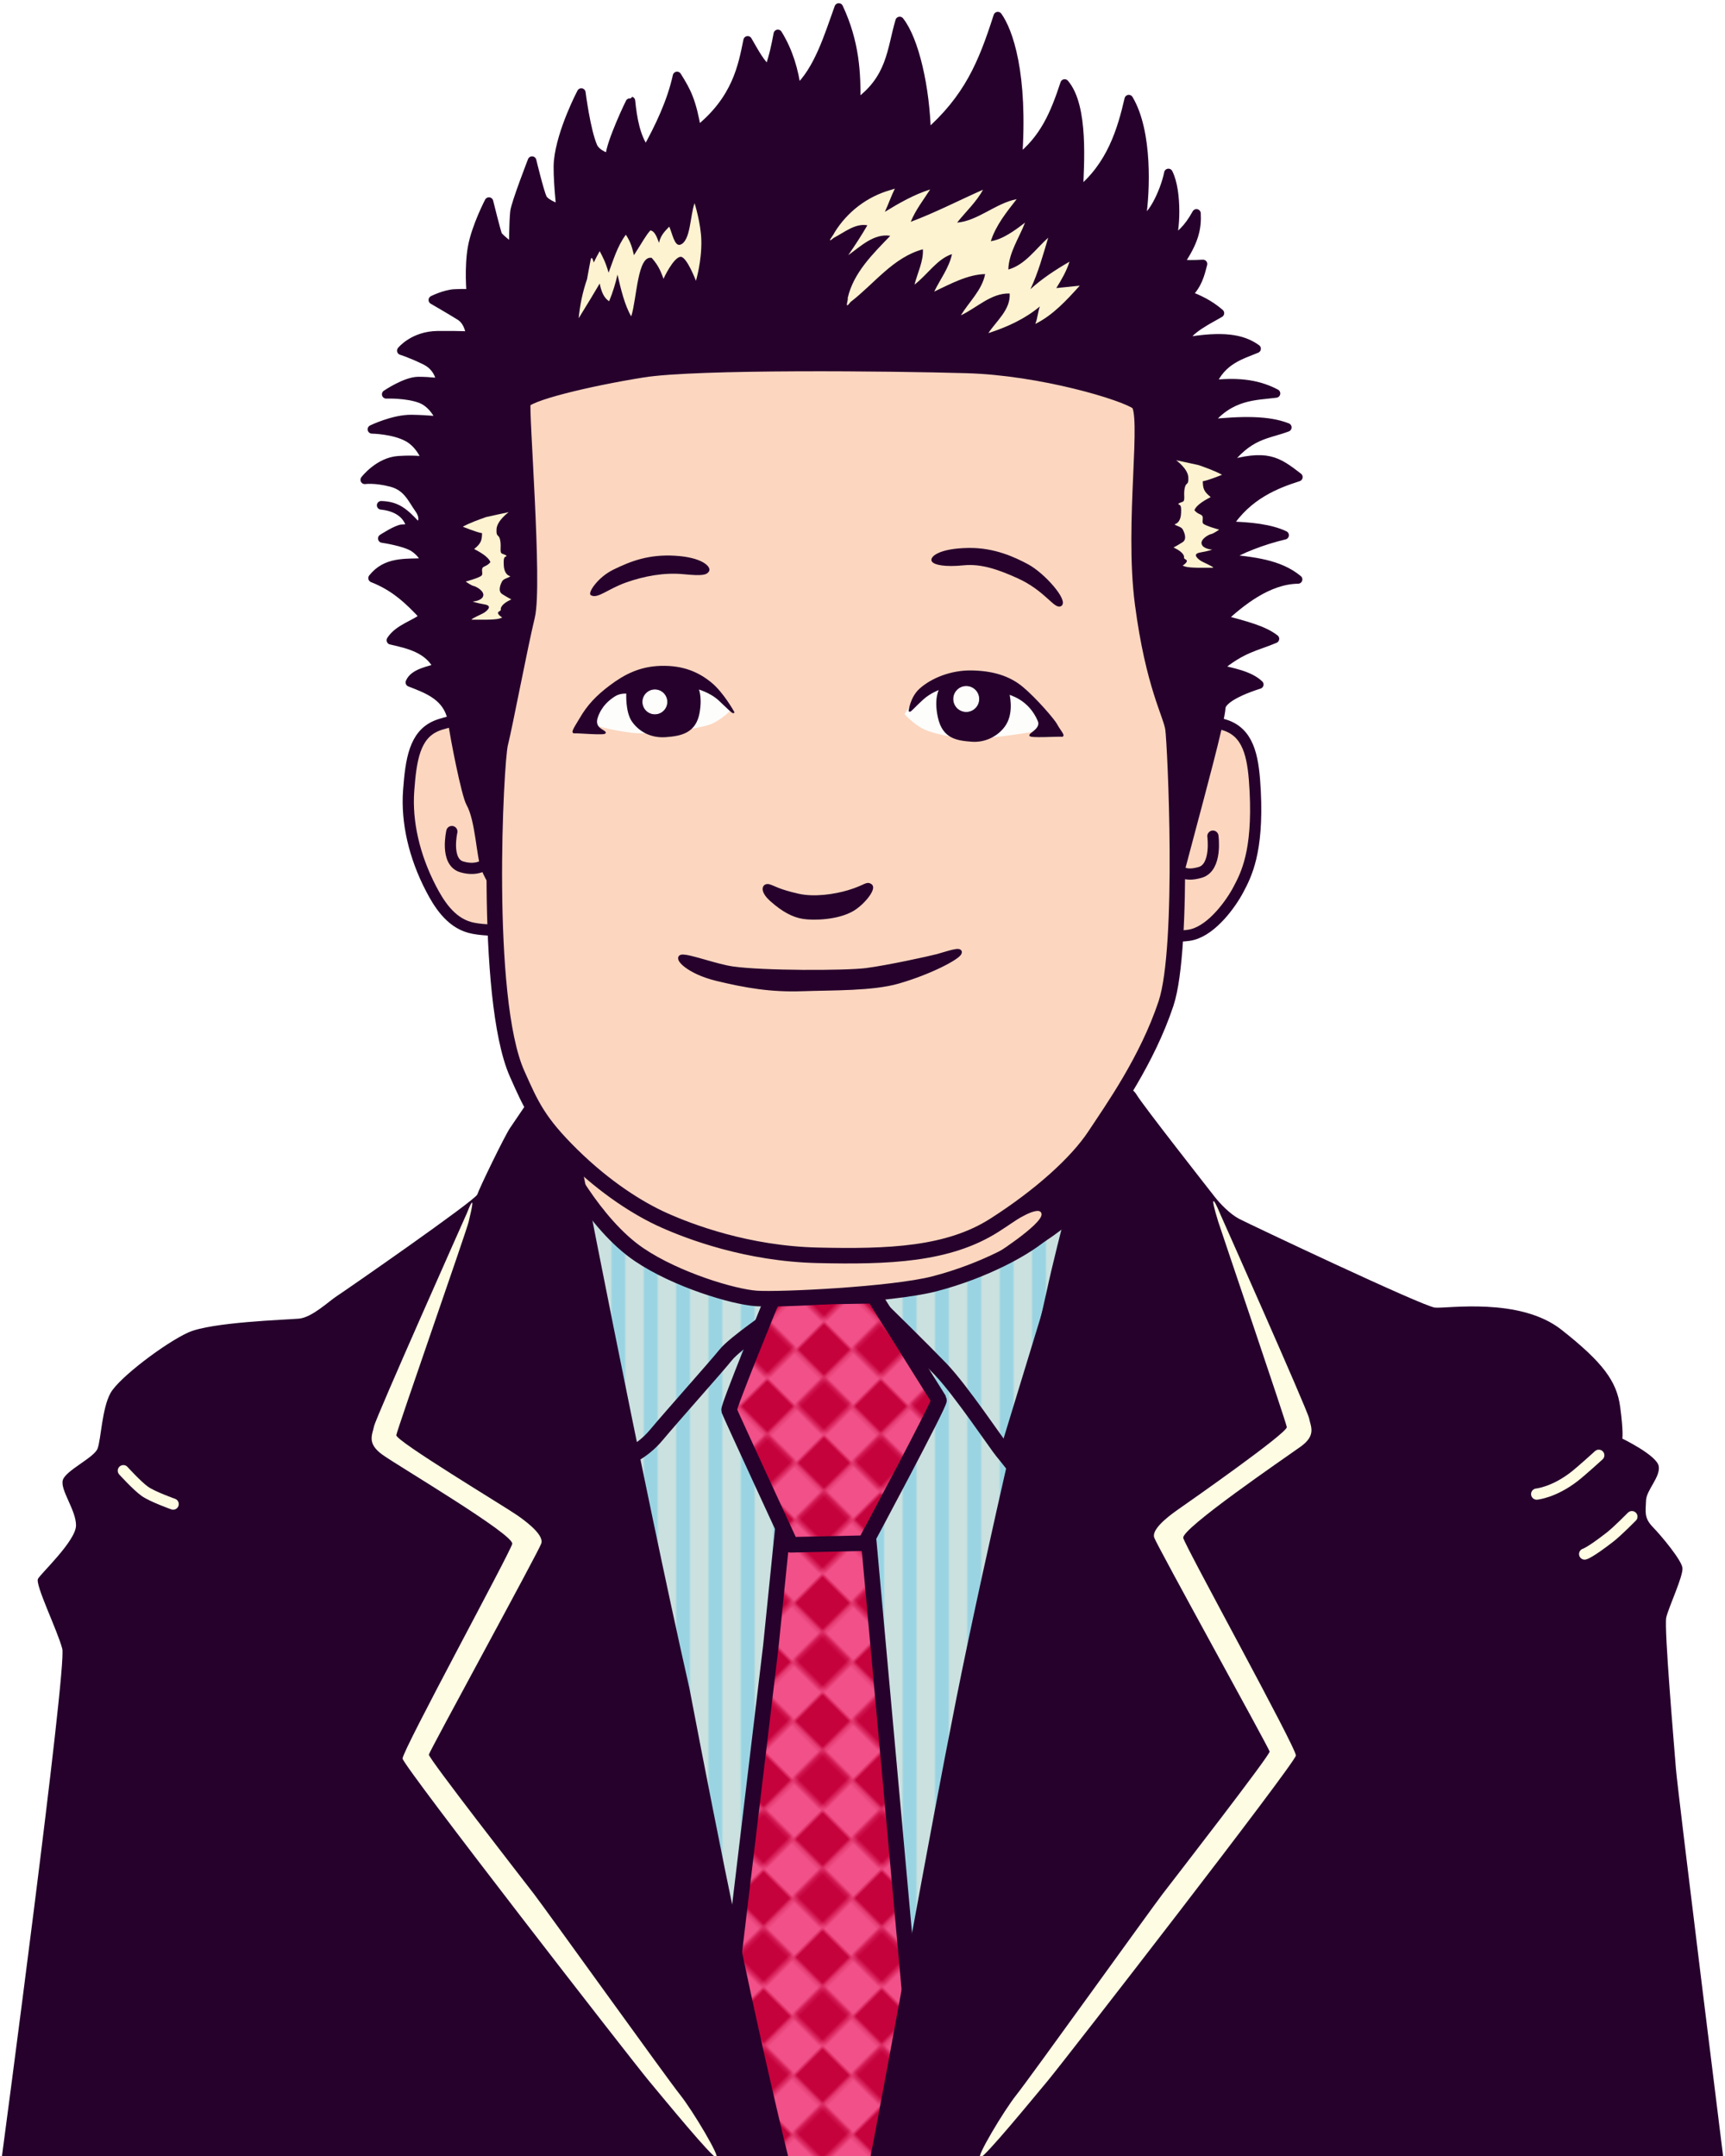 <?xml version="1.0" encoding="UTF-8" standalone="no"?>
<!-- Created with Inkscape (http://www.inkscape.org/) -->

<svg
   xmlns:dc="http://purl.org/dc/elements/1.1/"
   xmlns:cc="http://creativecommons.org/ns#"
   xmlns:rdf="http://www.w3.org/1999/02/22-rdf-syntax-ns#"
   xmlns:svg="http://www.w3.org/2000/svg"
   xmlns="http://www.w3.org/2000/svg"
   xmlns:xlink="http://www.w3.org/1999/xlink"
   xmlns:sodipodi="http://sodipodi.sourceforge.net/DTD/sodipodi-0.dtd"
   xmlns:inkscape="http://www.inkscape.org/namespaces/inkscape"
   id="svg2816"
   version="1.1"
   inkscape:version="0.48.4 r9939"
   width="200"
   height="250"
   sodipodi:docname="photo.svg"
   inkscape:export-filename="D:\photo.png"
   inkscape:export-xdpi="1800"
   inkscape:export-ydpi="1800">
  <defs
     id="defs2820">
    <pattern
       inkscape:collect="always"
       xlink:href="#pattern4494"
       id="pattern3037"
       patternTransform="translate(-86.069,65.201)" />
    <pattern
       inkscape:collect="always"
       xlink:href="#pattern4494"
       id="pattern2867"
       patternTransform="matrix(0.326,0.326,-0.326,0.326,95.375,182.594)" />
    <pattern
       inkscape:collect="always"
       xlink:href="#pattern4494"
       id="pattern2865"
       patternTransform="matrix(0.313,0.313,-0.313,0.313,95.537,153.339)" />
    <pattern
       inkscape:collect="always"
       xlink:href="#pattern3746"
       id="pattern4472"
       patternTransform="matrix(0.268,0,0,1.08,74.635,140.006)" />
    <inkscape:perspective
       sodipodi:type="inkscape:persp3d"
       inkscape:vp_x="0 : 0.5 : 1"
       inkscape:vp_y="0 : 1000 : 0"
       inkscape:vp_z="1 : 0.5 : 1"
       inkscape:persp3d-origin="0.5 : 0.33333333 : 1"
       id="perspective2824" />
    <inkscape:perspective
       id="perspective3721"
       inkscape:persp3d-origin="0.5 : 0.33333333 : 1"
       inkscape:vp_z="1 : 0.5 : 1"
       inkscape:vp_y="0 : 1000 : 0"
       inkscape:vp_x="0 : 0.5 : 1"
       sodipodi:type="inkscape:persp3d" />
    <pattern
       patternUnits="userSpaceOnUse"
       width="13.5"
       height="108"
       patternTransform="translate(-88,119.5)"
       id="pattern3746">
      <rect
         y="0"
         x="0"
         height="108"
         width="6"
         id="rect3742"
         style="fill:#9ad4e2;fill-opacity:1;fill-rule:evenodd;stroke:none" />
      <rect
         style="fill:none;stroke:none"
         id="rect3744"
         width="6"
         height="108"
         x="7.5"
         y="0" />
    </pattern>
    <pattern
       patternUnits="userSpaceOnUse"
       width="20.506"
       height="20.506"
       patternTransform="translate(-99.525,54.308)"
       id="pattern4494">
      <rect
         y="0"
         x="0"
         height="10.253"
         width="10.253"
         id="rect4490"
         style="fill:#c5023c;fill-opacity:1;fill-rule:evenodd;stroke:none" />
      <rect
         style="fill:#c5023c;fill-opacity:1;fill-rule:evenodd;stroke:none"
         id="rect4492"
         width="10.253"
         height="10.253"
         x="10.253"
         y="10.253" />
    </pattern>
  </defs>
  <sodipodi:namedview
     pagecolor="#ffffff"
     bordercolor="#666666"
     borderopacity="1"
     objecttolerance="10"
     gridtolerance="10"
     guidetolerance="10"
     inkscape:pageopacity="0"
     inkscape:pageshadow="2"
     inkscape:window-width="1098"
     inkscape:window-height="724"
     id="namedview2818"
     showgrid="false"
     inkscape:zoom="3.1212134"
     inkscape:cx="138.52282"
     inkscape:cy="35.752048"
     inkscape:window-x="-2"
     inkscape:window-y="-2"
     inkscape:window-maximized="0"
     inkscape:current-layer="layer1"
     inkscape:object-paths="true"
     inkscape:snap-intersection-paths="true"
     inkscape:object-nodes="true"
     inkscape:snap-smooth-nodes="true"
     inkscape:snap-global="false" />
  <g
     inkscape:groupmode="layer"
     id="layer1"
     inkscape:label="レイヤー"
     style="display:inline">
    <path
       id="path4474"
       d="m 71.771,252.475 56.215,0.354 0.707,-115.612 -41.366,-11.667 -25.456,14.142 9.899,112.784 z"
       style="fill:#cae1e0;fill-opacity:1;fill-rule:evenodd;stroke:none" />
    <path
       style="fill:url(#pattern4472);fill-opacity:1;fill-rule:evenodd;stroke:none"
       d="m 71.771,252.475 56.215,0.354 0.707,-115.612 -41.366,-11.667 -25.456,14.142 9.899,112.784 z"
       id="path3740" />
    <g
       id="g2865">
      <path
         id="path4486"
         d="m 91,174.875 -1.625,16 -4.75,39.75 3.375,24.875 19.5,-2 -7.25,-80"
         style="fill:#f15088;fill-opacity:1;stroke:none;display:inline" />
      <path
         style="fill:url(#pattern2867);fill-opacity:1;stroke:none;display:inline"
         d="m 91,174.875 -1.625,16 -4.75,39.75 3.375,24.875 19.5,-2 -7.25,-80"
         id="path4504" />
      <path
         style="fill:none;stroke:#26012c;stroke-width:1.8;stroke-linecap:round;stroke-linejoin:round;stroke-miterlimit:4;stroke-opacity:1;stroke-dasharray:none;display:inline"
         d="m 91,174.875 -1.625,16 -4.75,39.75 3.375,24.875 19.5,-2 -7.25,-80"
         id="path4500" />
    </g>
    <path
       style="fill:none;stroke:#26012c;stroke-width:1.9;stroke-miterlimit:4;stroke-opacity:1;stroke-dasharray:none"
       d="m 72.302,169.125 c 0,0 2.033,-0.619 3.801,-2.74 1.768,-2.121 6.983,-7.955 8.043,-9.281 1.061,-1.326 5.745,-4.508 5.745,-4.508 l 12.64,-0.354 c 0,0 4.243,4.154 6.541,6.541 2.298,2.386 6.629,8.839 7.159,9.458 0.53,0.619 2.298,2.917 2.298,2.917"
       id="path4482" />
    <g
       id="g2870">
      <path
         id="path4484"
         d="m 89.625,150.438 c 0,0 -5.219,12.719 -5.094,13.094 0.125,0.375 7.156,15.594 7.156,15.594 l 8.625,-0.188 c 0,0 8.75,-16.312 8.562,-16.625 C 108.688,162 101.312,150.25 101.312,150.25 l -11.688,0.188 z"
         style="fill:#f15088;fill-opacity:1;stroke:none;display:inline" />
      <path
         style="fill:url(#pattern2865);fill-opacity:1;stroke:none;display:inline"
         d="m 89.625,150.438 c 0,0 -5.219,12.719 -5.094,13.094 0.125,0.375 7.156,15.594 7.156,15.594 l 8.625,-0.188 c 0,0 8.75,-16.312 8.562,-16.625 C 108.688,162 101.312,150.25 101.312,150.25 l -11.688,0.188 z"
         id="path4506" />
      <path
         style="fill:none;stroke:#26012c;stroke-width:1.8;stroke-linecap:round;stroke-linejoin:round;stroke-miterlimit:4;stroke-opacity:1;stroke-dasharray:none;display:inline"
         d="m 89.625,150.438 c 0,0 -5.219,12.719 -5.094,13.094 0.125,0.375 7.156,15.594 7.156,15.594 l 8.625,-0.188 c 0,0 8.75,-16.312 8.562,-16.625 C 108.688,162 101.312,150.25 101.312,150.25 l -11.688,0.188 z"
         id="path4502" />
    </g>
    <path
       style="fill:#fcd6bf;fill-opacity:1;stroke:#26012c;stroke-width:1.8;stroke-linecap:round;stroke-linejoin:round;stroke-miterlimit:4;stroke-opacity:1;stroke-dasharray:none"
       d="m 64.875,134 c 0,0 3.875,7.875 9.25,11.5 4.29,2.894 10.875,4.875 13.562,5.062 2.688,0.188 15.78,-0.437 20.625,-1.688 5.812,-1.5 10.812,-4.25 12.75,-6.062 C 123,141 127.25,131.125 127.25,131.125 L 64.875,134 z"
       id="path3615"
       sodipodi:nodetypes="csssscc" />
    <path
       style="fill:#26012c;fill-opacity:1;fill-rule:evenodd;stroke:none"
       d="m 129.438,125.906 -2,0.031 c -1.597,5.929 -4.879,18.166 -6.062,23.688 -1.001,4.669 -6.905,29.335 -10.48,47.254 -3.603,18.191 -6.805,36.752 -10.302,54.965 l 99.625,1.719 c 0,0 -5.708,-45.855 -5.906,-48.438 -0.199,-2.582 -1.39,-16.371 -1.125,-17.562 0.265,-1.192 2.015,-4.868 1.875,-5.781 -0.14,-0.913 -2.378,-3.626 -3.438,-4.719 -1.059,-1.092 -0.814,-1.838 -0.781,-3.062 0.033,-1.225 1.7,-2.742 1.469,-4 -0.232,-1.258 -4.219,-3.188 -4.219,-3.188 0,0 0.147,-0.741 -0.25,-3.688 -0.397,-2.946 -1.979,-5.131 -6.812,-8.938 -4.833,-3.807 -13.266,-2.43 -14.656,-2.562 -1.39,-0.132 -21.611,-9.719 -22.688,-10.281 -1.077,-0.562 -2.22,-1.751 -2.875,-2.594 -0.655,-0.843 -8.336,-10.621 -9.031,-11.812 -0.695,-1.192 -2.344,-1.031 -2.344,-1.031 l 0,5e-5 z M 65.875,126.781 61.719,127 c 0,0 -1.932,2.819 -2.594,3.812 -0.662,0.993 -3.583,7.025 -3.781,7.688 -0.199,0.662 -15.354,11.185 -16.281,11.781 -0.927,0.596 -2.883,2.493 -4.406,2.625 -1.523,0.132 -10.164,0.402 -12.812,1.594 -2.648,1.192 -8.038,5.244 -9.031,7.031 -0.993,1.788 -1.103,5.378 -1.5,6.438 -0.397,1.059 -3.7,2.531 -4.031,3.656 -0.331,1.126 1.531,3.471 1.531,5.25 0,1.779 -4.032,5.532 -4.406,6.188 -0.375,0.655 2.251,5.971 2.812,8.125 0.562,2.154 -7,58.875 -7,58.875 l 91.438,1.594 0.094,-0.062 C 87.227,233.127 83.503,214.399 79.925,195.734 74.699,172.722 66.332,129.776 65.875,126.781 z"
       id="path2828"
       sodipodi:nodetypes="ccscccsssssscssssssccccsssssssssssccccc" />
    <path
       style="fill:none;stroke:#fffce4;stroke-width:1.3;stroke-linecap:round;stroke-linejoin:round;stroke-miterlimit:4;stroke-opacity:1;stroke-dasharray:none"
       d="m 14.301,170.534 c 0,0 1.606,1.771 2.499,2.4 0.894,0.629 3.277,1.473 3.277,1.473"
       id="path3602"
       sodipodi:nodetypes="csc" />
    <path
       sodipodi:nodetypes="csc"
       id="path3604"
       d="m 185.365,168.747 c 0,0 -1.968,1.795 -2.83,2.466 -2.383,1.854 -4.37,2.036 -4.37,2.036"
       style="fill:none;stroke:#fffce4;stroke-width:1.3;stroke-linecap:round;stroke-linejoin:round;stroke-miterlimit:4;stroke-opacity:1;stroke-dasharray:none" />
    <path
       style="fill:none;stroke:#fffce4;stroke-width:1.3;stroke-linecap:round;stroke-linejoin:round;stroke-miterlimit:4;stroke-opacity:1;stroke-dasharray:none"
       d="m 189.205,175.864 c 0,0 -1.67,1.696 -2.532,2.367 -2.383,1.854 -2.946,1.97 -2.946,1.97"
       id="path3606"
       sodipodi:nodetypes="csc" />
    <path
       style="fill:#fffce4;fill-opacity:1;stroke:none"
       d="m 54.114,140.713 c 0,0 -10.549,23.68 -10.748,24.673 -0.199,0.993 -0.861,1.986 0.993,3.31 1.854,1.324 15.294,9.269 15.029,10.328 -0.265,1.059 -12.778,24.033 -12.712,24.894 0.066,0.861 26.549,34.958 28.535,37.341 1.986,2.383 7.278,8.833 7.839,8.927 0.562,0.094 -2.715,-5.431 -4.213,-7.303 C 77.34,241.011 63.228,221.332 61.904,219.611 60.58,217.889 49.656,203.853 49.722,203.456 49.788,203.059 62.5,179.82 62.765,178.959 c 0.265,-0.861 -1.258,-2.185 -2.781,-3.244 -1.523,-1.059 -14.135,-8.64 -14.036,-9.302 0.099,-0.662 8.086,-23.503 8.386,-24.729 0.992,-4.056 -0.033,-1.444 -0.22,-0.971 z"
       id="path3608"
       sodipodi:nodetypes="csssssssssssssc" />
    <path
       id="path3610"
       d="m 141.447,140.707 c 0,0 10.129,22.749 10.328,23.742 0.199,0.993 0.861,1.986 -0.993,3.31 -1.854,1.324 -13.856,9.519 -13.592,10.578 0.265,1.059 13.124,24.367 13.058,25.228 -0.066,0.861 -26.77,35.311 -28.756,37.695 -1.986,2.383 -7.278,8.833 -7.839,8.927 -0.562,0.094 2.715,-5.431 4.213,-7.303 1.498,-1.873 15.61,-21.552 16.934,-23.273 1.324,-1.721 12.469,-16.111 12.403,-16.508 -0.066,-0.397 -13.124,-23.97 -13.389,-24.831 -0.265,-0.861 1.258,-2.185 2.781,-3.244 1.523,-1.059 12.698,-8.89 12.599,-9.552 -0.099,-0.662 -7.671,-22.913 -7.951,-23.819 -0.958,-3.099 -0.607,-2.915 0.205,-0.95 z"
       style="fill:#fffce4;fill-opacity:1;stroke:none"
       sodipodi:nodetypes="csssssssssssssc" />
    <g
       id="g3639">
      <path
         id="path3619"
         d="m 60.634,82.592 c 0,0 -7.601,0.53 -10.076,1.591 -2.475,1.061 -2.912,3.885 -3.178,7.509 -0.265,3.624 0.645,7.602 2.591,11.344 0.876,1.684 2.21,3.889 4.508,4.508 2.298,0.619 6.862,0.151 6.862,0.151"
         style="fill:#fcd6bf;fill-opacity:1;stroke:#26012c;stroke-width:1.3;stroke-linecap:round;stroke-linejoin:round;stroke-miterlimit:4;stroke-opacity:1;stroke-dasharray:none"
         sodipodi:nodetypes="cssssc" />
      <path
         sodipodi:nodetypes="csc"
         id="path3621"
         d="m 52.388,96.422 c 0,0 -0.811,3.517 1.146,4.095 3.918,1.157 4.902,-3.7 4.505,-3.808"
         style="fill:#fcd6bf;fill-opacity:1;stroke:#26012c;stroke-width:1.3;stroke-linecap:round;stroke-linejoin:round;stroke-miterlimit:4;stroke-opacity:1;stroke-dasharray:none" />
      <path
         style="fill:#fcd6bf;fill-opacity:1;stroke:#26012c;stroke-width:1.3;stroke-linecap:round;stroke-linejoin:round;stroke-miterlimit:4;stroke-opacity:1;stroke-dasharray:none"
         d="m 133.51,83.609 c 0,0 6.452,-0.442 8.927,0.619 2.475,1.061 2.91,3.884 3.094,7.513 0.354,7.071 -1.061,9.723 -1.945,11.402 -0.884,1.679 -3.005,4.596 -5.303,5.215 -2.298,0.619 -6.629,-0.619 -6.629,-0.619"
         id="path3623"
         sodipodi:nodetypes="cssssc" />
      <path
         style="fill:#fcd6bf;fill-opacity:1;stroke:#26012c;stroke-width:1.3;stroke-linecap:round;stroke-linejoin:round;stroke-miterlimit:4;stroke-opacity:1;stroke-dasharray:none"
         d="m 140.626,96.956 c 0,0 0.499,3.621 -1.458,4.198 -3.918,1.157 -3.093,-3.029 -3.403,-4.906"
         id="path3625"
         sodipodi:nodetypes="csc" />
    </g>
    <path
       style="fill:#26012c;fill-opacity:1;fill-rule:evenodd;stroke:#26012c;stroke-linecap:round;stroke-linejoin:round;stroke-opacity:1;display:inline"
       d="m 75.938,108.048 c 0,0 -16.794,4.243 -17.059,-1.061 -0.183,-3.653 -1.329,-3.302 -2.586,-6.282 -0.568,-1.347 -0.658,-5.656 -1.757,-7.595 -0.539,-0.951 -1.856,-7.601 -2.121,-9.634 -0.533,-2.668 -2.684,-3.501 -4.891,-4.346 0.465,-1.126 2.283,-1.375 3.258,-1.724 -1.112,-2.162 -3.28,-2.671 -5.46,-3.166 0.91,-1.416 2.875,-1.844 3.845,-2.74 -1.813,-1.969 -3.46,-3.483 -5.966,-4.464 1.58,-1.983 3.747,-1.715 6.01,-1.812 0.177,-0.11 -0.155,-0.994 -1.193,-1.701 -1.039,-0.707 -3.69,-1.083 -3.69,-1.083 0,0 1.768,-1.149 2.342,-1.127 0.575,0.022 0.942,-0.199 0.942,-0.199 -0.374,-1.64 -1.832,-2.367 -3.417,-2.519 1.816,0.046 2.691,0.821 4.049,2.287 0.054,0.058 0.517,-0.139 0.571,-0.082 0,0 0.551,-0.702 -0.245,-1.807 -0.795,-1.105 -1.326,-2.563 -3.226,-3.049 -1.9,-0.486 -3.049,-0.309 -3.049,-0.309 0,0 1.612,-2.103 3.894,-2.259 2.281,-0.156 3.281,0.125 3.281,0.125 0,0 -0.594,-1.938 -2.25,-2.812 -1.656,-0.875 -4.094,-0.906 -4.094,-0.906 0,0 2.5,-1.219 4.594,-1.188 2.094,0.031 3.406,0.219 3.406,0.219 0,0 -0.719,-1.938 -2.344,-2.562 -1.625,-0.625 -4,-0.531 -4,-0.531 0,0 2.25,-1.531 3.719,-1.531 1.469,0 2.594,0.188 2.594,0.188 0,0 -0.062,-1.719 -1.781,-2.562 -1.719,-0.844 -2.781,-1.156 -2.781,-1.156 0,0 1.406,-1.75 4.188,-1.781 2.781,-0.031 3.812,0.062 3.812,0.062 0,0 -0.094,-1.594 -1.188,-2.281 -1.094,-0.688 -3.156,-1.875 -3.156,-1.875 0,0 1.375,-0.688 2.5,-0.75 1.125,-0.062 1.906,0 1.906,0 0,0 -0.281,-3.031 0.156,-5.406 0.438,-2.375 1.938,-5.25 1.938,-5.25 0,0 0.875,3.531 1.031,3.875 0.156,0.344 1.781,1.562 1.781,1.562 0,0 0.031,-3.281 0.156,-4.281 0.125,-1 2.031,-5.906 2.031,-5.906 0,0 0.875,3.625 1.219,4.344 0.344,0.719 2.094,1.25 2.094,1.25 0,0 -0.434,-4.007 -0.281,-5.562 0.344,-3.5 2.677,-7.924 2.677,-7.924 0,0 0.561,4.445 1.378,6.284 0.385,0.867 1.935,1.46 1.937,1.096 0.007,-1.422 2.378,-6.441 2.434,-6.422 0.209,2.024 0.572,4.284 1.76,5.818 C 76.495,14.66 77.847,11.78 78.5,8.812 c 1.132,1.806 1.712,2.88 2.312,6.375 4.617,-3.627 5.276,-7.589 5.875,-10.5 0.74,1.269 1.536,2.816 2.438,3.438 0.564,-1.606 0.826,-2.909 1.062,-4.188 1.271,2.059 1.895,4.278 2.188,6.5 2.517,-2.222 3.743,-6.457 4.875,-9.562 1.891,4.035 2.084,7.646 2,11.187 4.112,-2.856 4.074,-6.293 5.062,-9.625 1.715,2.173 3.004,7.691 3.125,13.188 4.811,-4.197 6.483,-8.225 8.25,-13.75 C 116.894,3.539 118.729,8.491 118,18.5 c 3.087,-2.358 4.292,-5.345 5.438,-8.813 2.288,2.686 1.739,9.406 1.628,12.571 3.781,-3.025 4.994,-7.248 5.809,-10.759 2.285,3.84 1.936,10.855 1.5,13.687 0.86,0.71 2.643,-2.825 3.094,-5.125 1.105,2.201 0.836,7.019 0.281,7.875 0.986,-0.544 1.973,-1.371 2.969,-3.188 0.086,1.701 -0.225,3.247 -1.969,5.781 0.827,0.167 1.443,0.142 2.725,0.081 -0.319,1.222 -0.6,2.447 -1.81,3.587 1.291,0.465 2.561,1.071 3.769,2.116 -0.947,0.581 -3.978,1.997 -4.102,3.328 4.415,-0.777 6.706,-0.4 8.355,0.794 -1.731,0.732 -4.043,1.295 -5.222,4.137 2.698,-0.275 5.115,-0.199 7.472,1.05 -2.351,0.309 -5.343,0.152 -7.937,3.52 4.053,-0.422 7.067,-0.446 9.249,0.418 -2.447,0.916 -4.437,0.762 -7.198,4.425 4.841,-1.417 6.01,-0.57 8.48,1.336 -2.492,0.795 -5.88,2.076 -8.16,5.645 2.649,0.058 4.973,0.332 6.565,1.095 -2.482,0.585 -5.258,1.641 -6.823,2.684 3.148,0.336 6.163,0.599 8.385,2.441 -3.493,0.041 -6.716,2.667 -8.787,4.607 2.733,0.735 4.78,1.253 6.103,2.282 -2.085,0.904 -3.789,1.046 -6.628,3.457 1.545,0.408 3.634,0.711 4.812,1.842 0,0 -4.349,1.287 -4.412,2.724 -0.062,1.437 -2.495,10.404 -3.557,14.407 l -2.046,7.714 -60.047,3.829 z"
       id="path3704"
       sodipodi:nodetypes="cssscccccccscsccscsscscscscscscscscscscscscscscscsscccccccccccccccccccccccccccccccccccccccccsscc" />
    <path
       style="fill:#fcd6bf;fill-opacity:1;stroke:#26012c;stroke-width:1.8;stroke-linecap:round;stroke-linejoin:round;stroke-miterlimit:4;stroke-opacity:1;stroke-dasharray:none"
       d="m 59.951,124.501 c 1.639,3.692 2.486,5.624 6.361,9.436 3.875,3.812 7.75,6.25 10.688,7.562 2.938,1.312 9.625,3.875 17.812,4.062 8.188,0.188 15.125,-0.062 20.5,-3.5 5.375,-3.438 9.562,-7.25 11.625,-10.375 2.062,-3.125 6.062,-8.75 8.25,-15.312 C 137.375,109.812 136.25,86.25 136,84.5 c -0.25,-1.75 -2.27,-4.997 -3.52,-14.497 -1.25,-9.5 0.918,-22.231 -0.582,-23.356 -1.5,-1.125 -11.148,-4.022 -19.773,-4.272 -8.625,-0.25 -31.375,-0.5 -37.625,0.5 -6.25,1 -13.625,2.75 -13.875,3.75 -0.25,1 1.375,21.188 0.5,24.812 C 60.25,75.062 58.55,84.068 58,86.25 c -0.523,2.075 -1.947,29.47 1.951,38.251 z"
       id="path3617"
       sodipodi:nodetypes="csssssssssssssss" />
    <path
       style="fill:#26012c;fill-opacity:1;stroke:#26012c;stroke-width:0.5;stroke-miterlimit:4;stroke-opacity:1;stroke-dasharray:none"
       d="m 79.094,110.938 c 0.884,-0.059 3.917,1.1 5.844,1.375 3.5,0.5 13.062,0.5 15.5,0.188 2.438,-0.312 7.312,-1.375 8.25,-1.625 0.938,-0.25 2.812,-0.938 2.562,-0.375 -0.25,0.562 -3.438,2.25 -7.125,3.312 -2.963,0.854 -7.5,0.75 -11.125,0.875 -3.625,0.125 -6.5,-0.375 -9.875,-1.188 -3.375,-0.812 -4.856,-2.508 -4.031,-2.562 z"
       id="path3627"
       sodipodi:nodetypes="cssssssss" />
    <path
       style="fill:#26012c;fill-opacity:1;stroke:#26012c;stroke-width:0.3;stroke-miterlimit:4;stroke-opacity:1;stroke-dasharray:none"
       d="m 100.969,102.656 c 0.531,0.378 -0.866,2.12 -2.094,2.844 -1.75,1.031 -4.562,1.094 -5.75,0.906 -1.188,-0.188 -2.344,-0.812 -3.688,-2 -1.344,-1.188 -0.875,-1.906 -0.25,-1.719 0.625,0.188 1.031,0.562 3.375,1.094 1.829,0.415 4.184,0.068 5.781,-0.406 2,-0.594 2.119,-1.079 2.625,-0.719 z"
       id="path3629"
       sodipodi:nodetypes="csssssss" />
    <g
       id="g3044">
      <path
         sodipodi:nodetypes="csscsssc"
         id="path3645"
         d="m 68.496,83.969 c 0,0 2.126,0.688 4.734,1 2.608,0.312 8.164,-0.5 9.357,-1.062 1.193,-0.562 2.237,-1.625 2.237,-1.625 0,0 -1.605,-2.406 -3.536,-2.938 C 79.357,78.812 74.8,77.75 73.286,78.781 71.771,79.812 70.154,80.614 69.619,81.25 68.465,82.625 68.591,84 68.496,83.969 z"
         style="fill:#fdfdfb;fill-opacity:1;fill-rule:evenodd;stroke:none" />
      <path
         sodipodi:nodetypes="csssssssscssscscc"
         id="path3631"
         d="m 85.042,82.592 c 0,0 -1.237,-2.252 -2.661,-3.401 -1.424,-1.149 -3.172,-1.954 -5.775,-1.879 -2.384,0.069 -4.125,0.952 -5.833,2.233 -1.57,1.178 -2.607,2.269 -3.488,3.8 -0.29,0.503 -1.071,1.633 -0.719,1.589 0.351,-0.044 3.716,0.271 3.571,0.005 -0.145,-0.265 -1.381,-0.486 -0.912,-1.812 0.469,-1.326 1.328,-2.017 2.014,-2.459 0.687,-0.442 1.477,-0.331 1.477,-0.331 0,0 -0.14,2.21 0.663,3.315 0.803,1.105 2.119,1.856 3.837,1.724 1.717,-0.133 3.407,-0.438 3.804,-2.784 0.327,-1.936 -0.153,-2.791 -0.153,-2.791 0,0 1.477,0.371 2.537,1.356 0.968,0.899 1.554,1.523 1.638,1.435 l 0,-4e-5 z"
         style="fill:#26012c;fill-opacity:1;stroke:#26012c;stroke-width:0.2;stroke-miterlimit:4;stroke-opacity:1;stroke-dasharray:none" />
      <path
         transform="matrix(0.853,0,0,0.853,11.2,12.596)"
         d="m 77.517,80.648 a 1.635,1.635 0 1 1 -3.27,0 1.635,1.635 0 1 1 3.27,0 z"
         sodipodi:ry="1.6351844"
         sodipodi:rx="1.6351844"
         sodipodi:cy="80.647926"
         sodipodi:cx="75.881393"
         id="path3633"
         style="fill:#fdfdfb;fill-opacity:1;stroke:#ffffff;stroke-width:0.1;stroke-linecap:round;stroke-linejoin:round;stroke-miterlimit:4;stroke-opacity:1;stroke-dasharray:none"
         sodipodi:type="arc" />
    </g>
    <g
       id="g3039">
      <path
         style="fill:#fdfdfb;fill-opacity:1;fill-rule:evenodd;stroke:none"
         d="m 121.188,84.594 c 0,0 -3.219,0.656 -7.031,1 -2.602,0.235 -5.75,-0.438 -6.969,-1 -1.219,-0.562 -2.312,-1.781 -2.312,-1.781 0,0 1.5,-2.781 3.406,-3.312 1.906,-0.531 6.219,-1.75 7.781,-0.719 1.562,1.031 3.217,1.833 3.781,2.469 1.219,1.375 1.25,3.375 1.344,3.344 z"
         id="path3647"
         sodipodi:nodetypes="csscsssc" />
      <path
         style="fill:#26012c;fill-opacity:1;stroke:#26012c;stroke-width:0.2;stroke-miterlimit:4;stroke-opacity:1;stroke-dasharray:none"
         d="m 105.451,82.422 c 0,0 0.169,-1.542 1.243,-2.504 1.332,-1.193 3.58,-2.121 5.966,-2.077 2.386,0.044 4.309,0.597 5.856,1.878 1.547,1.282 3.712,3.801 3.977,4.331 0.265,0.53 0.972,1.326 0.619,1.282 -0.354,-0.044 -3.801,0.177 -3.668,-0.088 0.133,-0.265 1.348,-0.795 0.972,-1.679 -0.559,-1.314 -1.414,-2.077 -2.121,-2.519 -0.707,-0.442 -1.37,-0.619 -1.37,-0.619 0,0 0.552,2.055 -0.354,3.536 -0.697,1.14 -2.188,2.077 -3.911,1.945 -1.724,-0.133 -3.282,-0.354 -3.812,-2.696 -0.53,-2.342 0.19,-3.372 0.19,-3.372 0,0 -1.14,0.355 -2.092,1.226 -1.019,0.933 -1.406,1.445 -1.495,1.357 z"
         id="path3635"
         sodipodi:nodetypes="csssssssscssscsc" />
      <path
         sodipodi:type="arc"
         style="fill:#fdfdfb;fill-opacity:1;stroke:#ffffff;stroke-width:0.1;stroke-linecap:round;stroke-linejoin:round;stroke-miterlimit:4;stroke-opacity:1;stroke-dasharray:none"
         id="path3637"
         sodipodi:cx="75.881393"
         sodipodi:cy="80.647926"
         sodipodi:rx="1.6351844"
         sodipodi:ry="1.6351844"
         d="m 77.517,80.648 c 0,0.903 -0.732,1.635 -1.635,1.635 -0.903,0 -1.635,-0.732 -1.635,-1.635 0,-0.903 0.732,-1.635 1.635,-1.635 0.903,0 1.635,0.732 1.635,1.635 z"
         transform="matrix(-0.89,0,0,0.89,179.562,9.276)" />
    </g>
    <path
       style="fill:#26012c;fill-opacity:1;fill-rule:evenodd;stroke:#26012c;stroke-width:0.2;stroke-miterlimit:4;stroke-opacity:1;stroke-dasharray:none"
       d="m 68.564,68.938 c 0.723,0.398 1.873,-0.737 3.981,-1.487 2.109,-0.75 4.468,-1.188 6.706,-0.969 2.238,0.219 2.645,0.081 2.873,-0.294 0.227,-0.375 -0.693,-1.458 -3.84,-1.646 -3.147,-0.188 -5.19,0.669 -7.072,1.575 -1.881,0.906 -2.935,2.662 -2.648,2.82 z"
       id="path3649"
       sodipodi:nodetypes="cssssss" />
    <path
       sodipodi:nodetypes="cssssss"
       id="path3651"
       d="m 122.989,70.188 c -0.681,0.423 -1.742,-1.787 -5.024,-3.255 -1.976,-0.885 -4.081,-1.7 -6.237,-1.482 -2.156,0.219 -3.396,-0.044 -3.614,-0.419 -0.219,-0.375 0.757,-1.343 4.164,-1.396 3.063,-0.047 5.424,1.118 6.831,1.862 1.964,1.039 4.688,4.188 3.88,4.69 z"
       style="fill:#26012c;fill-opacity:1;fill-rule:evenodd;stroke:#26012c;stroke-width:0.2;stroke-miterlimit:4;stroke-opacity:1;stroke-dasharray:none" />
    <path
       style="fill:#fef3d1;fill-opacity:1;fill-rule:evenodd;stroke:none"
       d="m 56.329,59.965 c 0.53,-0.133 2.652,-0.575 2.652,-0.575 0,0 -1.37,0.972 -1.414,1.989 -0.044,1.016 0.272,0.464 0.428,1.277 0.156,0.812 -0.119,1.419 0.235,1.551 0.354,0.133 0.663,0.243 0.398,0.331 -0.265,0.088 -0.235,0.53 -0.221,0.972 0.026,0.801 0.364,1.217 0.762,1.305 -0.196,0.206 -0.762,0.264 -0.939,0.573 -0.177,0.309 -0.558,1.145 0,1.503 0.652,0.418 1.097,0.627 1.05,0.619 0,0 -0.873,0.365 -1.138,0.84 -0.225,0.403 0.133,0.309 -0.309,0.575 -0.361,0.217 0.398,0.683 0.398,0.683 0,0 -0.205,0.08 -0.31,0.113 -0.575,0.177 -2.21,0.133 -3.005,0.133 -0.208,0 -0.288,0.024 -0.222,-0.042 0.185,-0.186 1.22,-0.623 1.416,-0.753 0.265,-0.177 1.105,-0.795 0.088,-0.972 -1.016,-0.177 -1.399,-0.335 -1.399,-0.335 0,0 1.045,-0.062 1.222,-0.637 0.177,-0.575 -0.834,-1.12 -1.099,-1.165 -0.265,-0.044 -0.933,-0.515 -0.933,-0.515 0,0 1.635,-0.442 1.856,-0.707 0.221,-0.265 -0.177,-0.795 0.265,-1.016 0.442,-0.221 0.486,-0.232 0.751,-0.53 -0.254,-0.659 -1.3,-1.21 -1.886,-1.524 0.839,-0.664 0.9,-1.053 0.914,-1.835 -0.619,-0.088 -2.232,-0.751 -2.232,-0.751 0.852,-0.458 1.765,-0.783 2.674,-1.105 z"
       id="path3707"
       sodipodi:nodetypes="ccssssscsscsscssssscsscssccccc" />
    <path
       style="fill:#fef3d1;fill-opacity:1;fill-rule:evenodd;stroke:none"
       d="m 103.25,22.031 c -2.719,0.772 -5.018,2.535 -6.5,4.938 -0.014,0.169 -1.122,1.473 -0.065,0.6 1.201,-0.614 2.465,-1.705 3.878,-1.444 -0.687,1.19 -1.441,2.337 -2.219,3.469 1.445,-1.038 2.99,-2.553 4.875,-2.25 -2.019,2.098 -4.265,4.276 -4.937,7.219 0.112,0.15 -0.457,1.498 0.335,0.451 C 101.349,32.925 103.539,29.846 107,28.906 c 0.091,1.351 -0.63,2.752 -0.969,4.094 1.458,-1.104 2.648,-3.006 4.344,-3.531 -0.337,1.583 -1.363,2.909 -2.062,4.344 1.862,-0.876 3.868,-1.988 5.906,-2.031 -0.362,1.868 -1.859,3.205 -2.812,4.781 1.852,-0.865 3.51,-2.604 5.656,-2.531 0.122,1.872 -1.528,3.165 -2.469,4.594 2.144,-0.689 4.233,-1.635 5.969,-3.094 -0.235,0.662 -0.261,1.379 -0.531,2.031 2.064,-1.025 3.634,-2.755 5.156,-4.438 -0.906,0.094 -1.812,0.188 -2.719,0.281 0.607,-0.969 1.182,-1.968 1.531,-3.062 -1.641,0.948 -3.176,1.96 -4.531,3.188 0.903,-1.912 1.455,-3.952 2.062,-5.969 -1.456,1.302 -2.683,3.151 -4.625,3.688 0.06,-1.963 1.25,-3.649 1.938,-5.438 -1.176,0.908 -2.588,1.949 -3.969,2.156 0.591,-1.852 1.821,-3.368 3,-4.875 -2.428,0.467 -4.501,2.518 -6.906,2.719 0.998,-1.268 2.23,-2.383 3,-3.812 -2.774,1.227 -5.614,2.694 -8.375,3.719 0.549,-1.362 1.462,-2.525 2.25,-3.75 -1.874,0.589 -3.634,1.6 -5.25,2.594 0.408,-0.886 0.725,-1.813 1.156,-2.688 l -0.5,0.156 z"
       id="path3711"
       sodipodi:nodetypes="cscccccccccccccccccccccccccccccc" />
    <path
       style="fill:#fef3d1;fill-opacity:1;fill-rule:evenodd;stroke:none;display:inline"
       d="m 139.015,53.944 c -0.53,-0.133 -2.652,-0.575 -2.652,-0.575 0,0 1.37,0.972 1.414,1.989 0.044,1.016 -0.272,0.464 -0.428,1.277 -0.156,0.812 0.119,1.419 -0.235,1.551 -0.354,0.133 -0.663,0.243 -0.398,0.331 0.265,0.088 0.235,0.53 0.221,0.972 -0.026,0.801 -0.364,1.217 -0.762,1.305 0.196,0.206 0.762,0.264 0.939,0.573 0.177,0.309 0.558,1.145 0,1.503 -0.652,0.418 -1.097,0.627 -1.05,0.619 0,0 0.873,0.365 1.138,0.84 0.225,0.403 -0.133,0.309 0.309,0.575 0.361,0.217 -0.398,0.683 -0.398,0.683 0,0 0.205,0.08 0.31,0.113 0.575,0.177 2.21,0.133 3.005,0.133 0.208,0 0.288,0.024 0.222,-0.042 -0.185,-0.186 -1.22,-0.623 -1.416,-0.753 -0.265,-0.177 -1.105,-0.795 -0.088,-0.972 1.016,-0.177 1.399,-0.335 1.399,-0.335 0,0 -1.045,-0.062 -1.222,-0.637 -0.177,-0.575 0.834,-1.12 1.099,-1.165 0.265,-0.044 0.933,-0.515 0.933,-0.515 0,0 -1.635,-0.442 -1.856,-0.707 -0.221,-0.265 0.177,-0.795 -0.265,-1.016 -0.442,-0.221 -0.486,-0.232 -0.751,-0.53 0.254,-0.659 1.3,-1.21 1.886,-1.524 -0.839,-0.664 -0.9,-1.053 -0.914,-1.835 0.619,-0.088 2.232,-0.751 2.232,-0.751 -0.852,-0.458 -1.765,-0.783 -2.674,-1.105 z"
       id="path3707-9"
       sodipodi:nodetypes="ccssssscsscsscssssscsscssccccc" />
    <path
       style="fill:#fef3d1;fill-opacity:1;fill-rule:evenodd;stroke:none"
       d="m 80.531,23.562 c -0.529,1.427 -0.447,4.395 -1.656,4.812 -0.677,0.234 -0.935,-1.349 -1.281,-2.094 -0.444,0.482 -0.977,0.927 -1.188,1.875 -0.314,-0.882 -0.569,-1.375 -1,-1.438 -0.552,0.618 -0.807,1.163 -1.906,2.875 -0.187,-0.734 -0.3,-1.415 -0.938,-2.375 -0.984,1.316 -1.463,2.979 -2,4.406 -0.354,-1.248 -0.678,-1.816 -1.031,-2.5 -0.248,0.445 -0.481,0.872 -0.688,1.312 -0.134,-0.465 -0.27,-0.776 -0.375,-0.25 -0.122,0.609 -0.237,1.282 -0.406,2.188 -0.522,1.513 -0.827,3.018 -0.969,4.531 1.038,-1.682 1.871,-3.056 2.438,-4.031 0.176,0.885 0.449,1.646 1.094,2.062 0.428,-1.054 0.766,-2.153 0.969,-3.094 0.391,1.709 0.863,3.641 1.594,4.844 0.66,-2.102 0.713,-7.127 2.375,-6.781 0.859,0.971 1.083,1.693 1.375,2.438 -0.044,-0.007 1.191,-2.593 2,-2.562 0.706,0.027 1.75,2.781 1.75,2.781 0,0 0.684,-2.26 0.625,-4.688 -0.048,-1.981 -0.782,-4.312 -0.781,-4.312 z"
       id="path3735" />
    <rect
       style="fill:url(#pattern3746);stroke:none"
       width="13.5"
       height="108"
       x="-88"
       y="119.5"
       id="rect3750" />
    <path
       style="fill:#26012c;fill-opacity:1;fill-rule:evenodd;stroke:none"
       d="m 117.235,141.84 c 0,0 3.347,-2.272 3.524,-1.079 0.177,1.193 -5.897,5.029 -5.897,5.029 0,0 3.571,-0.433 5.018,-1.105 1.382,-0.642 5.147,-3.406 5.298,-4.183 0.309,-1.591 0.645,-4.568 -1.123,-4.126 -1.768,0.442 -5.038,3.536 -5.082,3.536 l -1.736,1.928 z"
       id="path4478"
       sodipodi:nodetypes="cscssscc" />
    <path
       style="fill:#26012c;fill-opacity:1;fill-rule:evenodd;stroke:none"
       d="m 118.882,170.45 -2.828,-2.652 8.043,-26.34 -5.215,28.991 z"
       id="path4480" />
    <rect
       style="fill:url(#pattern3037);stroke:none"
       width="20.506"
       height="20.506"
       x="-86.069"
       y="65.201"
       id="rect4498" />
  </g>
  <g
     inkscape:groupmode="layer"
     id="layer2"
     inkscape:label="レイヤー#1"
     style="display:none"
     sodipodi:insensitive="true" />
</svg>
